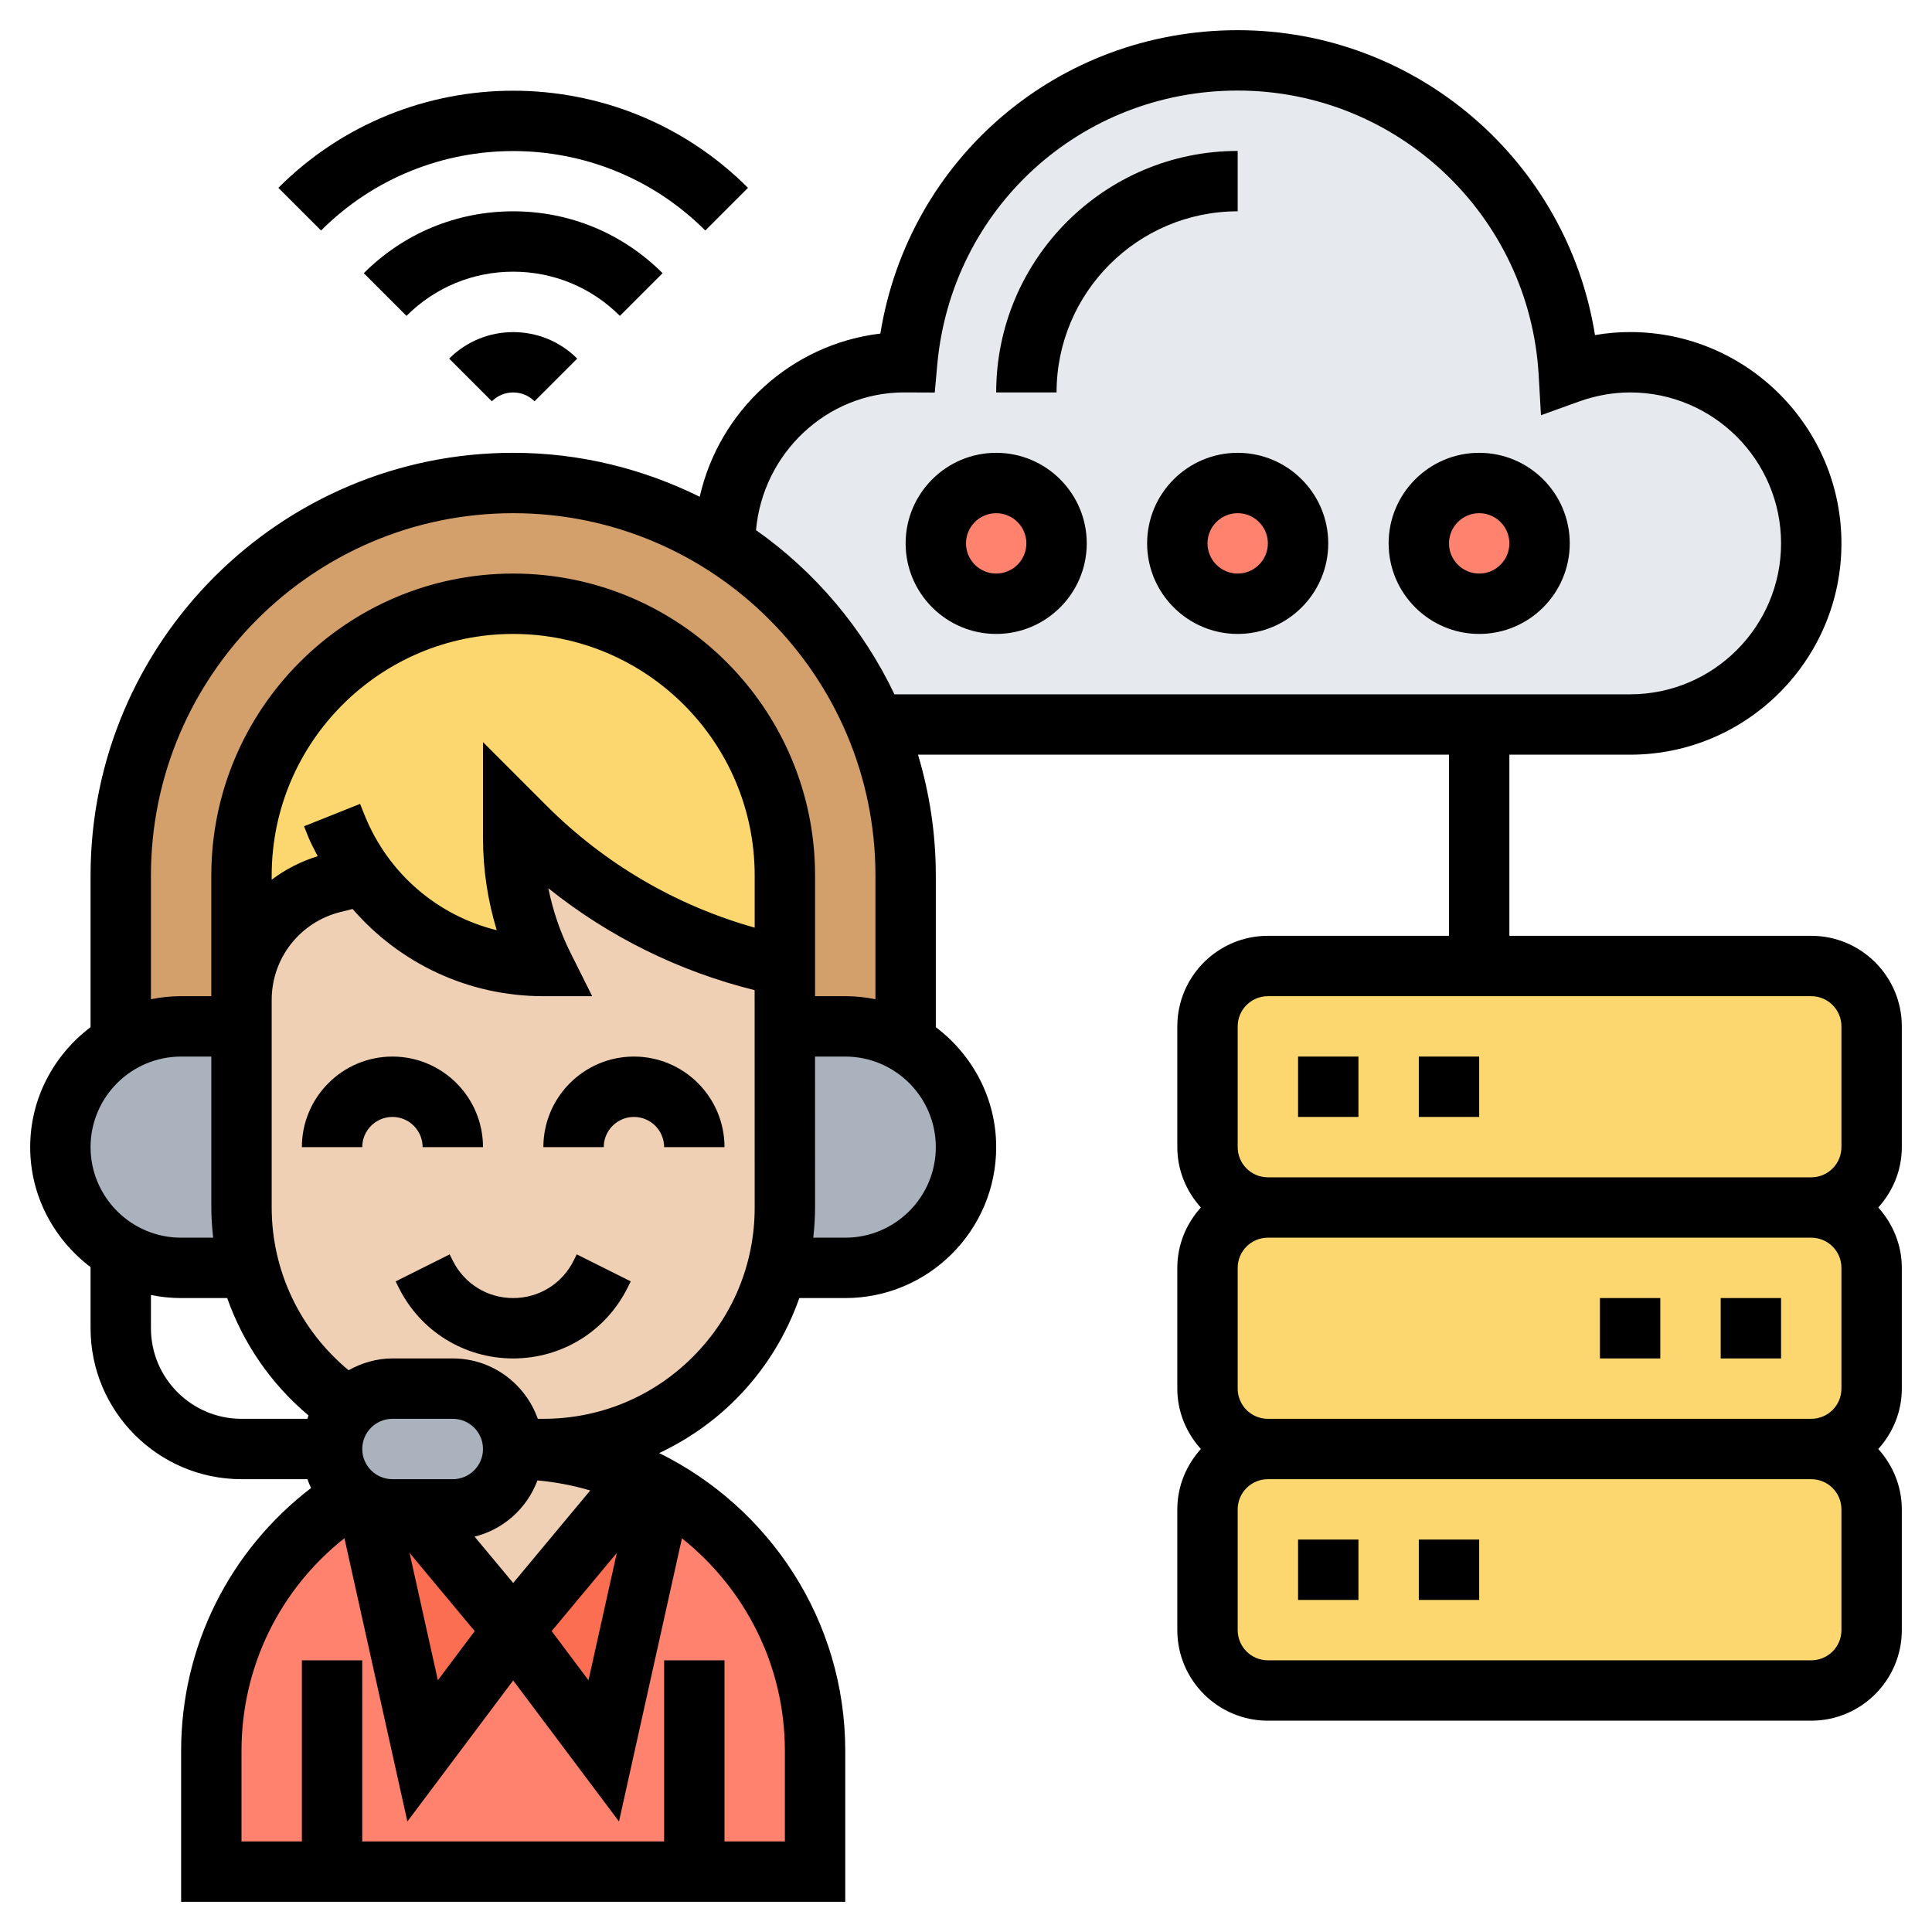 <svg id="Layer_5" enable-background="new 0 0 64 64" height="512" viewBox="0 0 64 64" width="512" xmlns="http://www.w3.org/2000/svg"><g><g><g><path d="m54 12c3.31 0 6 2.69 6 6s-2.69 6-6 6h-5-20c-1.02-2.46-2.79-4.54-5.01-5.95l.01-.01c0-.01 0-.03 0-.04 0-3.31 2.69-6 6-6h.05c.51-5.6 5.21-10 10.95-10 5.86 0 10.63 4.58 10.97 10.36.63-.23 1.32-.36 2.03-.36z" fill="#e6e9ed"/></g><g><path d="m40 38v-4c0-1.1.9-2 2-2h7 11c1.1 0 2 .9 2 2v4c0 1.1-.9 2-2 2h-18c-1.1 0-2-.9-2-2z" fill="#fcd770"/></g><g><path d="m40 54v-4c0-1.1.9-2 2-2h18c1.1 0 2 .9 2 2v4c0 1.1-.9 2-2 2h-18c-1.1 0-2-.9-2-2z" fill="#fcd770"/></g><g><path d="m62 42v4c0 1.1-.9 2-2 2h-18c-1.1 0-2-.9-2-2v-4c0-1.1.9-2 2-2h18c1.1 0 2 .9 2 2z" fill="#fcd770"/></g><g><circle cx="49" cy="18" fill="#ff826e" r="2"/></g><g><circle cx="41" cy="18" fill="#ff826e" r="2"/></g><g><circle cx="33" cy="18" fill="#ff826e" r="2"/></g><g><path d="m7 58c0-3.58 1.88-6.71 4.7-8.48.14.12.31.23.48.3l1.82 8.18 3-4 3 4 1.93-8.7c3.03 1.72 5.07 4.97 5.07 8.7v4h-4-12-4z" fill="#ff826e"/></g><g><path d="m21.93 49.3-1.93 8.7-3-4 4.21-5.06c.25.1.49.23.72.36z" fill="#fc6e51"/></g><g><path d="m13.67 50 3.33 4-3 4-1.82-8.18c.25.12.53.18.82.18z" fill="#fc6e51"/></g><g><path d="m15 50c.55 0 1.05-.22 1.41-.59.37-.36.59-.86.59-1.41 1.51 0 2.93.33 4.21.94l-4.21 5.06-3.33-4z" fill="#f0d0b4"/></g><g><path d="m30 29v5.54c-.59-.34-1.27-.54-2-.54h-2v-2-3c0-4.97-4.03-9-9-9-2.48 0-4.74 1.01-6.36 2.64-1.63 1.62-2.64 3.88-2.64 6.36v4.12.88h-2c-.73 0-1.41.2-2 .54v-5.54c0-3.59 1.46-6.84 3.81-9.19s5.6-3.81 9.19-3.81c2.57 0 4.97.75 6.99 2.05 2.22 1.41 3.99 3.49 5.01 5.95.64 1.54 1 3.23 1 5z" fill="#d3a06c"/></g><g><path d="m12 29-.97.24c-1.78.45-3.03 2.05-3.03 3.88v-4.12c0-2.48 1.01-4.74 2.64-6.36 1.62-1.63 3.88-2.64 6.36-2.64 4.97 0 9 4.03 9 9v3c-3.26-.65-6.25-2.25-8.6-4.61l-.4-.39v.76c0 1.47.34 2.92 1 4.24-2.39 0-4.6-1.16-5.96-3.03z" fill="#fcd770"/></g><g><path d="m11.03 29.24.97-.24.04-.03c1.36 1.87 3.57 3.03 5.96 3.03-.66-1.32-1-2.77-1-4.24v-.76l.4.39c2.35 2.36 5.34 3.96 8.6 4.61v2 1 5c0 .69-.09 1.36-.25 2-.89 3.45-4.02 6-7.75 6h-1c0-1.1-.9-2-2-2h-2c-.55 0-1.05.22-1.41.59-.02.02-.03.03-.05.05-1.6-1.08-2.79-2.72-3.29-4.64-.16-.64-.25-1.31-.25-2v-5-1-.88c0-1.83 1.25-3.43 3.03-3.88z" fill="#f0d0b4"/></g><g><path d="m30.83 40.83c-.73.72-1.73 1.17-2.83 1.17h-2-.25c.16-.64.25-1.31.25-2v-5-1h2c.73 0 1.41.2 2 .54 1.2.69 2 1.98 2 3.46 0 1.1-.45 2.1-1.17 2.83z" fill="#aab2bd"/></g><g><path d="m8 40c0 .69.09 1.36.25 2h-.25-2c-.73 0-1.41-.2-2-.54-.3-.17-.58-.39-.83-.63-.72-.73-1.17-1.73-1.17-2.83 0-1.48.8-2.77 2-3.46.59-.34 1.27-.54 2-.54h2v1z" fill="#aab2bd"/></g><g><path d="m17 48c0 .55-.22 1.05-.59 1.41-.36.37-.86.59-1.41.59h-1.33-.67c-.29 0-.57-.06-.82-.18-.17-.07-.34-.18-.48-.3-.43-.37-.7-.92-.7-1.52 0-.53.2-1.01.54-1.36.02-.02.03-.03.05-.05.36-.37.86-.59 1.41-.59h2c1.1 0 2 .9 2 2z" fill="#aab2bd"/></g></g><g><path d="m19 41.764c-.381.762-1.147 1.236-2 1.236s-1.619-.474-2-1.236l-.105-.211-1.789.895.105.211c.722 1.444 2.174 2.341 3.789 2.341s3.067-.897 3.789-2.342l.105-.211-1.789-.895z"/><path d="m21 35c-1.654 0-3 1.346-3 3h2c0-.552.448-1 1-1s1 .448 1 1h2c0-1.654-1.346-3-3-3z"/><path d="m14 38h2c0-1.654-1.346-3-3-3s-3 1.346-3 3h2c0-.552.448-1 1-1s1 .448 1 1z"/><path d="m14.879 11.879 1.414 1.414c.391-.39 1.023-.39 1.414 0l1.414-1.414c-1.17-1.17-3.072-1.17-4.242 0z"/><path d="m21.949 9.05c-1.322-1.322-3.079-2.05-4.949-2.05s-3.627.728-4.949 2.05l1.414 1.414c.944-.944 2.2-1.464 3.535-1.464s2.591.52 3.535 1.464z"/><path d="m23.364 7.636 1.414-1.414c-4.289-4.289-11.268-4.289-15.557 0l1.414 1.414c3.511-3.509 9.219-3.509 12.729 0z"/><path d="m47 51h2v2h-2z"/><path d="m43 51h2v2h-2z"/><path d="m57 43h2v2h-2z"/><path d="m53 43h2v2h-2z"/><path d="m63 34c0-1.654-1.346-3-3-3h-10v-6h4c3.859 0 7-3.14 7-7s-3.141-7-7-7c-.39 0-.778.033-1.164.1-.915-5.752-5.898-10.1-11.836-10.1-5.958 0-10.903 4.263-11.837 10.05-2.952.353-5.339 2.553-5.984 5.406-1.867-.923-3.959-1.456-6.179-1.456-7.72 0-14 6.28-14 14v5.026c-1.207.913-2 2.347-2 3.974s.793 3.061 2 3.974v2.026c0 2.757 2.243 5 5 5h2.184c.036.1.074.197.12.292-2.706 2.076-4.304 5.251-4.304 8.708v5h22v-5c0-4.329-2.52-8.071-6.164-9.865.926-.437 1.783-1.026 2.528-1.771.965-.965 1.674-2.114 2.115-3.364h1.521c2.757 0 5-2.243 5-5 0-1.627-.793-3.061-2-3.974v-5.026c0-1.39-.21-2.731-.59-4h17.59v6h-6c-1.654 0-3 1.346-3 3v4c0 .771.301 1.468.78 2-.48.532-.78 1.229-.78 2v4c0 .771.301 1.468.78 2-.48.532-.78 1.229-.78 2v4c0 1.654 1.346 3 3 3h18c1.654 0 3-1.346 3-3v-4c0-.771-.301-1.468-.78-2 .48-.532.78-1.229.78-2v-4c0-.771-.301-1.468-.78-2 .48-.532.78-1.229.78-2zm-57 1h1v5c0 .337.025.67.062 1h-1.062c-1.654 0-3-1.346-3-3s1.346-3 3-3zm19-4.27c-2.604-.733-4.97-2.115-6.896-4.042l-2.104-2.105v3.179c0 1.031.155 2.063.455 3.052-1.965-.484-3.605-1.881-4.384-3.827l-.143-.357-1.857.741.143.358c.089.221.205.423.31.634-.561.173-1.072.438-1.524.778v-.141c0-4.411 3.589-8 8-8s8 3.589 8 8zm-20 13.27v-1.101c.323.066.658.101 1 .101h1.526c.531 1.502 1.452 2.846 2.693 3.888-.015.036-.022.076-.035.112h-2.184c-1.654 0-3-1.346-3-3zm12.803 5.041c.602.054 1.187.167 1.749.333l-2.552 3.064-1.279-1.535c.964-.24 1.74-.943 2.082-1.862zm2.63 2.401-.938 4.219-1.221-1.629zm-4.707 2.59-1.221 1.628-.938-4.218zm-.726-5.032h-2c-.552 0-1-.448-1-1s.448-1 1-1h2c.552 0 1 .448 1 1s-.448 1-1 1zm11 9v3h-2v-6h-2v6h-10v-6h-2v6h-2v-3c0-2.782 1.262-5.345 3.41-7.045l2.085 9.385 3.505-4.673 3.505 4.672 2.085-9.38c2.074 1.65 3.41 4.19 3.41 7.041zm-3.05-13.051c-1.322 1.322-3.079 2.051-4.949 2.051h-.185c-.414-1.161-1.514-2-2.816-2h-2c-.529 0-1.02.15-1.452.391-1.603-1.325-2.548-3.29-2.548-5.391v-5-1.877c0-1.379.935-2.576 2.273-2.91l.407-.102c1.561 1.801 3.833 2.889 6.32 2.889h1.617l-.723-1.447c-.336-.672-.581-1.391-.729-2.128 2.005 1.605 4.328 2.754 6.833 3.375l.002 7.2c0 1.87-.728 3.628-2.05 4.949zm5.05-3.949h-1.059c.036-.33.059-.663.059-1l-.001-5h.001 1c1.654 0 3 1.346 3 3s-1.346 3-3 3zm0-8h-1v-4c0-5.514-4.486-10-10-10s-10 4.486-10 10v4h-1c-.342 0-.677.035-1 .101v-4.101c0-6.617 5.383-12 12-12s12 5.383 12 12v4.101c-.323-.066-.658-.101-1-.101zm-2.956-15.439c.227-2.548 2.346-4.561 4.906-4.562l1.015.004.082-.911c.466-5.183 4.745-9.092 9.953-9.092 5.286 0 9.665 4.137 9.97 9.418l.077 1.337 1.26-.454c.554-.199 1.125-.301 1.693-.301 2.757 0 5 2.243 5 5s-2.243 5-5 5h-24.37c-1.042-2.184-2.625-4.057-4.586-5.439zm15.956 16.439c0-.552.448-1 1-1h18c.552 0 1 .448 1 1v4c0 .552-.448 1-1 1h-18c-.552 0-1-.448-1-1zm20 8v4c0 .552-.448 1-1 1h-18c-.552 0-1-.448-1-1v-4c0-.552.448-1 1-1h18c.552 0 1 .448 1 1zm0 12c0 .552-.448 1-1 1h-18c-.552 0-1-.448-1-1v-4c0-.552.448-1 1-1h18c.552 0 1 .448 1 1z"/><path d="m43 35h2v2h-2z"/><path d="m47 35h2v2h-2z"/><path d="m33 15c-1.654 0-3 1.346-3 3s1.346 3 3 3 3-1.346 3-3-1.346-3-3-3zm0 4c-.552 0-1-.449-1-1s.448-1 1-1 1 .449 1 1-.448 1-1 1z"/><path d="m41 15c-1.654 0-3 1.346-3 3s1.346 3 3 3 3-1.346 3-3-1.346-3-3-3zm0 4c-.552 0-1-.449-1-1s.448-1 1-1 1 .449 1 1-.448 1-1 1z"/><path d="m49 15c-1.654 0-3 1.346-3 3s1.346 3 3 3 3-1.346 3-3-1.346-3-3-3zm0 4c-.552 0-1-.449-1-1s.448-1 1-1 1 .449 1 1-.448 1-1 1z"/><path d="m41 5c-4.411 0-8 3.589-8 8h2c0-3.309 2.691-6 6-6z"/></g></g></svg>